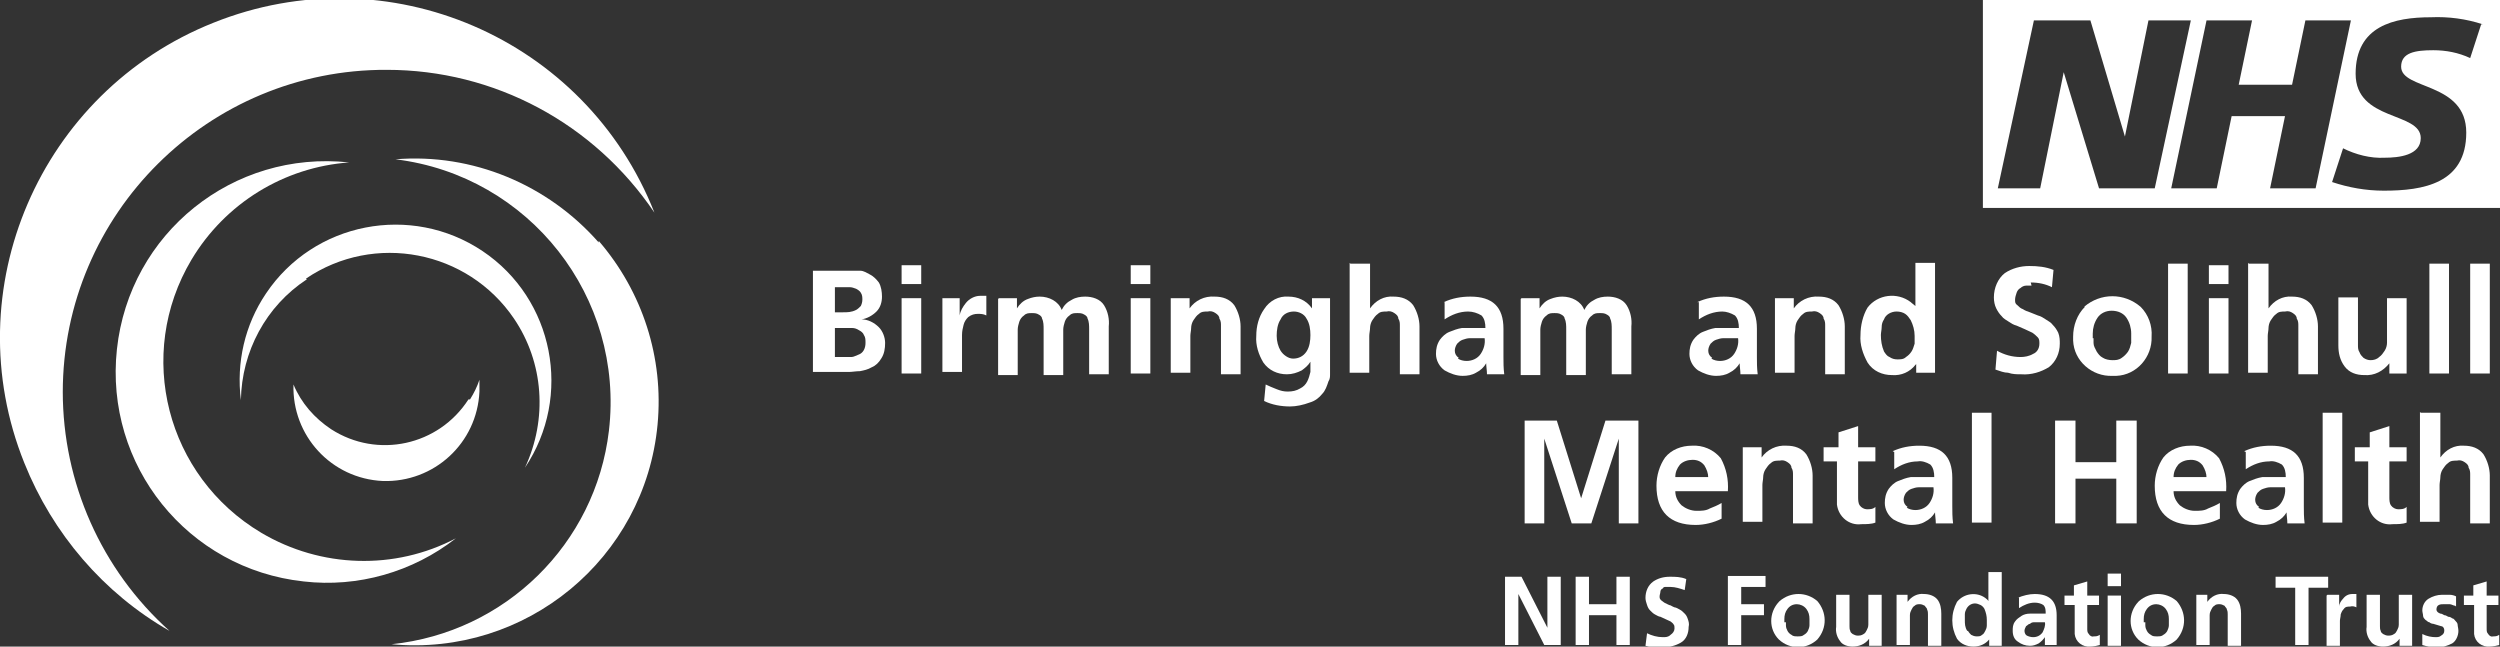 <?xml version="1.0" encoding="UTF-8"?> <svg xmlns="http://www.w3.org/2000/svg" id="Group_34" version="1.1" viewBox="0 0 318.6 82.4"><rect x="0" y="0" width="318.6" height="82.4" fill="#333333" stroke="none"/><defs><style> .st0 { fill: #fff; } </style></defs><path id="Path_20" class="st0" d="M318.6,0h-65.9v26.5h65.9V0ZM279.2,2.6l-4.6,21.4h-7.1l-4.5-14.8h0l-3,14.8h-5.4l4.6-21.4h7.2l4.4,14.8h0l3-14.8h5.4ZM299.6,2.6l-4.5,21.4h-5.8l1.9-9.2h-6.8l-1.9,9.2h-5.8l4.5-21.4h5.8l-1.7,8.2h6.8l1.7-8.2h5.7ZM316.2,3.1l-1.4,4.3c-1.5-.7-3.1-1-4.7-1-2.3,0-4.1.3-4.1,2.1,0,3,8.3,1.9,8.3,8.4s-5.5,7.4-10.5,7.4c-2.3,0-4.5-.4-6.6-1.1l1.4-4.3c1.6.8,3.5,1.3,5.3,1.2,1.8,0,4.6-.3,4.6-2.5,0-3.4-8.3-2.1-8.3-8.2s4.9-7.2,9.6-7.2c2.2-.1,4.5.2,6.6.9"></path><g id="Group_30"><path id="Path_21" class="st0" d="M106.3,45.5h1.2c.3,0,.6,0,1,0,.3,0,.6-.2.9-.3.6-.2.9-.8.9-1.5,0-.4,0-.7-.2-1-.1-.3-.4-.5-.6-.6-.3-.2-.6-.3-.9-.3-.3,0-.7,0-1,0h-1.2v3.8ZM106.3,39.8h1.1c.6,0,1.1,0,1.7-.3.2-.1.4-.3.6-.5.1-.2.2-.5.2-.8,0-.3,0-.6-.2-.9-.1-.2-.4-.4-.6-.5-.3-.1-.5-.2-.8-.2-.3,0-.6,0-.9,0h-1v3.2ZM103.6,34.5h4.6c.5,0,.9,0,1.4,0,.5,0,.9.3,1.3.5.4.2.8.6,1.1,1,.3.5.4,1.2.4,1.8,0,.7-.2,1.4-.7,1.9-.5.5-1.2.9-1.9,1h0c.8,0,1.6.4,2.2,1,.5.5.8,1.3.8,2,0,.7-.1,1.4-.5,2-.3.5-.7.9-1.2,1.1-.5.3-1,.4-1.5.5-.5,0-1,.1-1.4.1h-4.6v-13.1Z"></path><path id="Path_22" class="st0" d="M114.9,38h2.5v9.6h-2.5v-9.6ZM114.9,33.8h2.5v2.4h-2.5v-2.4Z"></path><path id="Path_23" class="st0" d="M120.1,38h2.2v2.2h0c.1-.6.4-1.1.8-1.6.4-.5,1.1-.9,1.8-.9.3,0,.5,0,.8,0v2.5c-.4-.2-.7-.2-1.1-.2-.4,0-.8.1-1.2.4-.3.3-.5.6-.6,1-.1.4-.2.8-.2,1.3,0,.4,0,.8,0,1.2v3.5h-2.5v-9.6Z"></path><path id="Path_24" class="st0" d="M127.3,38h2.3v1.3h0c.3-.5.8-1,1.4-1.2.5-.2,1-.3,1.5-.3,1.2,0,2.4.6,2.8,1.7.3-.6.7-1,1.3-1.3.5-.3,1.1-.4,1.7-.4.9,0,1.9.3,2.4,1.1.5.8.7,1.8.6,2.7v6.1h-2.5v-5.7c0-.5,0-1-.2-1.4,0-.2-.2-.4-.4-.5-.3-.2-.6-.2-.9-.2-.4,0-.7,0-1,.3-.3.2-.5.5-.6.8-.1.3-.2.7-.2,1,0,.4,0,.7,0,1.1v4.7h-2.5v-5.8c0-.5,0-1-.2-1.4,0-.2-.2-.4-.4-.5-.3-.2-.6-.2-.9-.2-.4,0-.7,0-1,.3-.3.2-.5.5-.6.8-.1.3-.2.7-.2,1,0,.4,0,.7,0,1.1v4.7h-2.5v-9.7Z"></path><path id="Path_25" class="st0" d="M144.1,38h2.5v9.6h-2.5v-9.6ZM144.1,33.8h2.5v2.4h-2.5v-2.4Z"></path><path id="Path_26" class="st0" d="M149.2,38h2.4v1.3h0c.7-1,1.9-1.6,3.2-1.5,1,0,1.9.3,2.5,1.1.5.8.8,1.8.8,2.7v6.1h-2.5v-5.2c0-.3,0-.6,0-1,0-.3,0-.6-.2-.9,0-.3-.2-.5-.5-.7-.3-.2-.6-.3-1-.2-.4,0-.8,0-1.1.3-.3.2-.5.5-.7.8-.2.3-.3.7-.3,1,0,.3-.1.7-.1,1v4.7h-2.5v-9.7Z"></path><path id="Path_27" class="st0" d="M166.5,44.8c.4-.6.5-1.4.5-2.1,0-.7-.1-1.5-.5-2.1-.3-.6-1-.9-1.6-.9-.7,0-1.4.3-1.7,1-.4.6-.5,1.4-.5,2.1,0,.7.2,1.4.5,1.9.2.3.4.5.7.7.3.2.6.3.9.3.7,0,1.3-.3,1.7-.9M169.5,38v8.7c0,.3,0,.6,0,1,0,.3,0,.6-.2.9-.2.6-.4,1.2-.8,1.6-.4.5-.9.9-1.6,1.1-.8.3-1.7.5-2.5.5-1.1,0-2.3-.2-3.3-.7l.2-2.1c.4.2.9.4,1.4.6.5.2.9.3,1.4.3.6,0,1.1-.1,1.6-.4.4-.2.7-.5.9-.9.2-.4.3-.8.4-1.2,0-.4,0-.9,0-1.3h0c-.3.5-.7.8-1.1,1.1-.6.3-1.2.5-1.9.5-1.2,0-2.3-.5-3-1.5-.6-1-1-2.2-.9-3.4,0-1.2.3-2.4,1-3.4.7-1.1,1.9-1.7,3.1-1.6,1.2,0,2.3.5,3,1.5h0v-1.3h2.4Z"></path><path id="Path_28" class="st0" d="M172.1,33.6h2.5v5.7h0c.7-1,1.8-1.6,3-1.5,1,0,1.9.3,2.5,1.1.5.8.8,1.8.8,2.7v6.1h-2.5v-5.2c0-.3,0-.6,0-1,0-.3,0-.6-.2-.9,0-.3-.2-.5-.5-.7-.3-.2-.6-.3-1-.2-.4,0-.8,0-1.1.3-.3.2-.5.5-.7.8-.2.3-.3.7-.3,1,0,.3-.1.7-.1,1v4.7h-2.5v-14Z"></path><path id="Path_29" class="st0" d="M185.8,45.7c.3.2.7.3,1.1.3.7,0,1.4-.3,1.8-.9.4-.6.6-1.3.5-2h-1.5c-.2,0-.3,0-.4,0-.3,0-.6.1-.9.2-.3.1-.5.3-.7.5-.2.3-.3.6-.3.9,0,.4.2.7.5.9M184,38.5c1.1-.5,2.2-.7,3.4-.7,2.8,0,4.2,1.3,4.2,4.1v1.2c0,.9,0,1.7,0,2.4,0,.7,0,1.4.1,2.2h-2.2c0-.5-.1-1-.1-1.4h0c-.3.5-.7.9-1.3,1.2-.5.3-1.1.4-1.7.4-.8,0-1.6-.3-2.3-.7-.7-.5-1.1-1.3-1.1-2.1,0-.6.1-1.2.5-1.8.3-.4.7-.8,1.2-1,.5-.2,1-.4,1.6-.5.5,0,1.1,0,1.6,0h1.4c0-.6-.1-1.2-.5-1.6-.5-.3-1.1-.5-1.7-.5-1.1,0-2.1.4-3,1v-2.2Z"></path><path id="Path_30" class="st0" d="M193.9,38h2.3v1.3h0c.3-.5.8-1,1.4-1.2.5-.2,1-.3,1.5-.3,1.2,0,2.4.6,2.8,1.7.3-.6.7-1,1.3-1.3.5-.3,1.1-.4,1.7-.4.9,0,1.9.3,2.4,1.1.5.8.7,1.8.6,2.7v6.1h-2.5v-5.7c0-.5,0-1-.2-1.4,0-.2-.2-.4-.4-.5-.3-.2-.6-.2-.9-.2-.4,0-.7,0-1,.3-.3.2-.5.5-.6.8-.1.3-.2.7-.2,1,0,.4,0,.7,0,1.1v4.7h-2.5v-5.8c0-.5,0-1-.2-1.4,0-.2-.2-.4-.4-.5-.3-.2-.6-.2-.9-.2-.4,0-.7,0-1,.3-.3.2-.5.5-.6.8-.1.3-.2.7-.2,1,0,.4,0,.7,0,1.1v4.7h-2.5v-9.7Z"></path><path id="Path_31" class="st0" d="M218.1,45.7c.3.2.7.3,1.1.3.7,0,1.4-.3,1.8-.9.4-.6.6-1.3.5-2h-1.5c-.2,0-.3,0-.4,0-.3,0-.6.1-.9.2-.3.1-.5.3-.7.5-.2.3-.3.6-.3.9,0,.4.2.7.5.9M216.3,38.5c1.1-.5,2.2-.7,3.4-.7,2.8,0,4.2,1.3,4.2,4.1v1.2c0,.9,0,1.7,0,2.4,0,.7,0,1.4.1,2.2h-2.2c0-.5-.1-1-.1-1.4h0c-.3.5-.7.9-1.3,1.2-.5.3-1.1.4-1.7.4-.8,0-1.6-.3-2.3-.7-.7-.5-1.1-1.3-1.1-2.1,0-.6.1-1.2.5-1.8.3-.4.7-.8,1.2-1,.5-.2,1-.4,1.6-.5.5,0,1.1,0,1.6,0h1.4c0-.6-.1-1.2-.5-1.6-.5-.3-1.1-.5-1.6-.5-1.1,0-2.1.4-3,1v-2.2Z"></path><path id="Path_32" class="st0" d="M226.2,38h2.4v1.3h0c.7-1,1.9-1.6,3.2-1.5,1,0,1.9.3,2.5,1.1.5.8.8,1.8.8,2.7v6.1h-2.5v-5.2c0-.3,0-.6,0-1,0-.3,0-.6-.2-.9,0-.3-.2-.5-.5-.7-.3-.2-.6-.3-1-.2-.4,0-.8,0-1.1.3-.3.2-.5.5-.7.8-.2.3-.3.7-.3,1,0,.3-.1.7-.1,1v4.7h-2.5v-9.6Z"></path><path id="Path_33" class="st0" d="M240.1,44.8c.2.3.4.6.7.7.3.2.6.3,1,.3.4,0,.8,0,1.1-.3.3-.2.5-.4.7-.7.2-.3.3-.7.4-1,0-.3,0-.7,0-1,0-.7-.2-1.4-.5-2-.2-.3-.4-.6-.7-.8-.3-.2-.7-.3-1.1-.3-.7,0-1.4.4-1.6,1-.2.3-.3.6-.3,1,0,.3-.1.7-.1,1,0,.7.1,1.4.4,2.1M244.1,46.5h0c-.7.9-1.8,1.4-3,1.3-1.2,0-2.4-.5-3.1-1.6-.6-1.1-1-2.3-.9-3.5,0-1.2.3-2.5.9-3.5,1.3-1.7,3.8-2,5.5-.7.2.2.4.3.6.5h0v-5.5h2.5v14h-2.4v-1.1Z"></path><path id="Path_34" class="st0" d="M258.9,36.4c-.2,0-.5,0-.7,0-.2,0-.5.1-.7.3-.2.1-.4.3-.5.6-.1.3-.2.6-.2.9,0,.3,0,.5.3.7.2.2.4.4.7.5.3.2.6.3.9.4.3.1.7.3,1,.4.4.1.7.3,1,.5.3.2.7.4.9.7.3.3.5.6.7,1,.2.5.2,1,.2,1.4,0,1.2-.5,2.3-1.4,3-1,.6-2.2,1-3.5.9-.6,0-1.1,0-1.7-.2-.5,0-1-.2-1.6-.4l.2-2.4c.9.5,1.9.8,3,.8.5,0,1.1-.1,1.6-.4.5-.2.8-.7.8-1.3,0-.3,0-.6-.2-.8-.2-.2-.4-.4-.7-.6-.6-.3-1.3-.6-2-.9-.4-.1-.7-.3-1-.5-.3-.2-.7-.4-.9-.7-.3-.3-.5-.6-.7-1-.2-.4-.3-.9-.3-1.4,0-1.2.5-2.4,1.4-3.1.9-.6,2-.9,3.1-.9,1.1,0,2.1.1,3.1.5l-.2,2.2c-.8-.4-1.7-.6-2.7-.6"></path><path id="Path_35" class="st0" d="M266.8,43.1c0,.2,0,.4,0,.6,0,.4.2.7.4,1.1.2.3.4.6.8.8.3.2.8.3,1.2.3.4,0,.8,0,1.2-.3.3-.2.6-.5.8-.8.2-.3.3-.7.4-1.1,0-.4,0-.8,0-1.2,0-.7-.2-1.4-.6-2-.4-.6-1.1-.9-1.9-.9-.7,0-1.4.3-1.8.9-.4.6-.6,1.3-.6,2,0,.2,0,.4,0,.6M265.6,39.1c2.1-1.8,5.1-1.8,7.2,0,1,1,1.5,2.4,1.4,3.8.1,2.6-1.9,4.9-4.5,5-.2,0-.4,0-.5,0-2.6.1-4.9-1.9-5-4.5,0-.2,0-.3,0-.5,0-1.4.5-2.8,1.5-3.8"></path><rect id="Rectangle_1552" class="st0" x="276.3" y="33.6" width="2.5" height="14"></rect><path id="Path_36" class="st0" d="M281.5,38h2.5v9.6h-2.5v-9.6ZM281.5,33.8h2.5v2.4h-2.5v-2.4Z"></path><path id="Path_37" class="st0" d="M286.6,33.6h2.5v5.7h0c.7-1,1.8-1.6,3-1.5,1,0,1.9.3,2.5,1.1.5.8.8,1.8.8,2.7v6.1h-2.5v-5.2c0-.3,0-.6,0-1,0-.3,0-.6-.2-.9,0-.3-.2-.5-.5-.7-.3-.2-.6-.3-1-.2-.4,0-.8,0-1.1.3-.3.2-.5.5-.7.8-.2.3-.3.7-.3,1,0,.3-.1.7-.1,1v4.7h-2.5v-14Z"></path><path id="Path_38" class="st0" d="M306.9,47.6h-2.4v-1.3h0c-.8,1-1.9,1.6-3.2,1.5-1,0-1.9-.3-2.5-1.1-.6-.8-.8-1.7-.8-2.7v-6.1h2.5v5.2c0,.1,0,.3,0,.4,0,.1,0,.3,0,.5,0,.3,0,.6.2.9.1.3.3.5.5.7.3.2.6.3.9.3.4,0,.8-.1,1.1-.4.3-.2.5-.5.7-.8.2-.3.3-.7.3-1,0-.3,0-.7,0-1v-4.7h2.5v9.6Z"></path><rect id="Rectangle_1554" class="st0" x="309.6" y="33.6" width="2.5" height="14"></rect><rect id="Rectangle_1555" class="st0" x="314.8" y="33.6" width="2.5" height="14"></rect><path id="Path_39" class="st0" d="M194.2,53.6h4.2l3.1,9.9h0l3.1-9.9h4.2v13.1h-2.5v-10.8h0l-3.5,10.8h-2.5l-3.5-10.8h0v10.8h-2.5v-13.1Z"></path><path id="Path_40" class="st0" d="M217.7,60.9c0-.6-.2-1.1-.5-1.6-.4-.5-.9-.7-1.5-.7-.6,0-1.2.2-1.6.6-.4.5-.6,1-.6,1.6h4.3ZM219.4,66.1c-1,.5-2.2.8-3.3.8-3.3,0-5-1.7-5-5,0-1.3.4-2.6,1.1-3.6.8-1,2.1-1.5,3.4-1.5,1.4-.1,2.8.5,3.7,1.6.7,1.3,1,2.7.9,4.2h-6.7c0,.7.3,1.3.8,1.8.5.4,1.2.7,1.9.7.6,0,1.2,0,1.7-.3.5-.2,1-.4,1.5-.7v2.1Z"></path><path id="Path_41" class="st0" d="M222.1,57h2.4v1.3h0c.7-1,1.9-1.6,3.2-1.5,1,0,1.9.3,2.5,1.1.5.8.8,1.8.8,2.7v6.1h-2.5v-5.2c0-.3,0-.6,0-1,0-.3,0-.6-.2-.9,0-.3-.2-.5-.5-.7-.3-.2-.6-.3-1-.2-.4,0-.8,0-1.1.3-.3.2-.5.5-.7.8-.2.3-.3.7-.3,1,0,.3-.1.7-.1,1v4.7h-2.5v-9.6Z"></path><path id="Path_42" class="st0" d="M234.3,58.8h-1.9v-1.8h1.9v-1.9l2.5-.8v2.7h2.2v1.8h-2.2v4.5c0,.4,0,.8.2,1.1.2.3.6.5.9.5.4,0,.8,0,1.1-.3v2c-.5.2-1.2.2-1.8.2-1.5.2-2.9-.9-3.1-2.5,0-.2,0-.4,0-.7v-4.9Z"></path><path id="Path_43" class="st0" d="M243,64.7c.3.2.7.3,1.1.3.7,0,1.4-.3,1.8-.9.4-.6.6-1.3.5-2h-1.5c-.2,0-.3,0-.4,0-.3,0-.6.1-.9.2-.3.1-.5.3-.7.5-.2.3-.3.6-.3.9,0,.4.2.7.5.9M241.2,57.5c1.1-.5,2.2-.7,3.4-.7,2.8,0,4.2,1.3,4.2,4.1v1.2c0,.9,0,1.7,0,2.4,0,.7,0,1.4.1,2.2h-2.2c0-.5-.1-1-.1-1.4h0c-.3.5-.7.9-1.3,1.2-.5.3-1.1.4-1.7.4-.8,0-1.6-.3-2.3-.7-.7-.5-1.1-1.3-1.1-2.1,0-.6.1-1.2.5-1.8.3-.4.7-.8,1.2-1,.5-.2,1-.4,1.6-.5.5,0,1.1,0,1.6,0h1.4c0-.6-.1-1.2-.5-1.6-.5-.3-1.1-.5-1.6-.4-1.1,0-2.1.4-3,1v-2.2Z"></path><rect id="Rectangle_1557" class="st0" x="251.3" y="52.6" width="2.5" height="14"></rect><path id="Path_44" class="st0" d="M261.9,53.6h2.6v5.3h5.2v-5.3h2.6v13.1h-2.6v-5.7h-5.2v5.7h-2.6v-13.1Z"></path><path id="Path_45" class="st0" d="M281.2,60.9c0-.6-.2-1.1-.5-1.6-.4-.5-.9-.7-1.5-.7-.6,0-1.2.2-1.6.6-.4.5-.6,1-.6,1.6h4.3ZM282.9,66.1c-1,.5-2.2.8-3.3.8-3.3,0-5-1.7-5-5,0-1.3.4-2.6,1.1-3.6.8-1,2.1-1.5,3.4-1.5,1.4-.1,2.8.5,3.7,1.6.7,1.3,1,2.7.9,4.2h-6.7c0,.7.3,1.3.8,1.8.5.4,1.2.7,1.9.7.6,0,1.2,0,1.7-.3.5-.2,1-.4,1.5-.7v2.1Z"></path><path id="Path_46" class="st0" d="M287.8,64.7c.3.2.7.3,1.1.3.7,0,1.4-.3,1.8-.9.4-.6.6-1.3.5-2h-1.5c-.2,0-.3,0-.4,0-.3,0-.6.1-.9.2-.3.1-.5.3-.7.5-.2.3-.3.6-.3.9,0,.4.2.7.5.9M286,57.5c1.1-.5,2.2-.7,3.4-.7,2.8,0,4.2,1.3,4.2,4.1v1.2c0,.9,0,1.7,0,2.4,0,.7,0,1.4.1,2.2h-2.2c0-.5-.1-1-.1-1.4h0c-.3.5-.7.9-1.3,1.2-.5.3-1.1.4-1.7.4-.8,0-1.6-.3-2.3-.7-.7-.5-1.1-1.3-1.1-2.1,0-.6.1-1.2.5-1.8.3-.4.7-.8,1.2-1,.5-.2,1-.4,1.6-.5.5,0,1.1,0,1.6,0h1.4c0-.6-.1-1.2-.5-1.6-.5-.3-1.1-.5-1.6-.4-1.1,0-2.1.4-3,1v-2.2Z"></path><rect id="Rectangle_1559" class="st0" x="296" y="52.6" width="2.5" height="14"></rect><path id="Path_47" class="st0" d="M302,58.8h-1.9v-1.8h1.9v-1.9l2.5-.8v2.7h2.2v1.8h-2.2v4.5c0,.4,0,.8.2,1.1.2.3.6.5.9.5.4,0,.8,0,1.1-.3v2c-.5.2-1.2.2-1.8.2-1.5.2-2.9-.9-3.1-2.5,0-.2,0-.4,0-.7v-4.9Z"></path><path id="Path_48" class="st0" d="M308.5,52.6h2.5v5.7h0c.7-1,1.8-1.6,3-1.5,1,0,1.9.3,2.5,1.1.5.8.8,1.8.8,2.7v6.1h-2.5v-5.2c0-.3,0-.6,0-1,0-.3,0-.6-.2-.9,0-.3-.2-.5-.5-.7-.3-.2-.6-.3-1-.2-.4,0-.8,0-1.1.3-.3.2-.5.5-.7.8-.2.3-.3.7-.3,1,0,.3-.1.7-.1,1v4.7h-2.5v-14Z"></path></g><g id="Group_31"><path id="Path_49" class="st0" d="M197.2,73.5v6.5h0l-3.3-6.5h-2.1v8.7h1.7v-6.5h0l3.3,6.5h2.1v-8.7h-1.7Z"></path><path id="Path_50" class="st0" d="M206,73.5v3.5h-3.5v-3.5h-1.7v8.7h1.7v-3.8h3.5v3.8h1.7v-8.7h-1.8Z"></path><path id="Path_51" class="st0" d="M212.7,74.8c-.2,0-.3,0-.4,0-.2,0-.3,0-.4.2-.1,0-.3.2-.3.4,0,.2-.1.4-.1.6,0,.2,0,.3.2.5.1.1.3.2.4.3.2.1.4.2.6.3.2,0,.4.2.7.3.2,0,.5.2.7.3.2.1.4.3.6.5.2.2.3.4.4.7.1.3.2.6.1,1,0,.8-.3,1.6-1,2-.7.4-1.5.6-2.3.6-.4,0-.8,0-1.1,0-.3,0-.7-.1-1.1-.2l.2-1.6c.6.3,1.3.5,2,.5.4,0,.7,0,1-.3.3-.2.5-.5.5-.8,0-.2,0-.4-.1-.5-.1-.2-.3-.3-.4-.4-.4-.2-.9-.4-1.3-.6-.2,0-.5-.2-.7-.3-.2-.1-.4-.3-.6-.5-.2-.2-.3-.4-.4-.7-.1-.3-.2-.6-.2-.9,0-.8.3-1.6,1-2.1.6-.4,1.3-.6,2.1-.6.7,0,1.4,0,2.1.3l-.2,1.4c-.6-.2-1.2-.4-1.8-.4"></path><path id="Path_52" class="st0" d="M220.2,73.5v8.7h1.7v-3.8h2.9v-1.4h-2.9v-2.2h3.1v-1.4h-4.8Z"></path><path id="Path_53" class="st0" d="M227.6,79.3c0,.1,0,.3,0,.4,0,.3.1.5.2.7.1.2.3.4.5.5.2.2.5.2.8.2.3,0,.6,0,.8-.2.2-.1.4-.3.5-.5.1-.2.2-.5.2-.7,0-.3,0-.5,0-.8,0-.5-.1-.9-.4-1.3-.3-.4-.8-.6-1.2-.6-.5,0-.9.2-1.2.6-.3.4-.4.8-.4,1.3,0,.1,0,.3,0,.4M226.8,76.6c1.4-1.2,3.4-1.2,4.8,0,1.2,1.4,1.3,3.4,0,4.9-1.4,1.3-3.5,1.3-4.9,0-1.3-1.3-1.3-3.4,0-4.8"></path><path id="Path_54" class="st0" d="M239.8,82.3h-1.6v-.9h0c-.5.7-1.3,1-2.1,1-.6,0-1.3-.2-1.6-.7-.4-.5-.6-1.2-.5-1.8v-4.1h1.7v3.4c0,0,0,.2,0,.3,0,0,0,.2,0,.3,0,.2,0,.4.1.6,0,.2.2.3.3.4.2.1.4.2.6.2.3,0,.5,0,.8-.2.2-.1.3-.3.4-.5.1-.2.2-.4.2-.7,0-.2,0-.4,0-.7v-3.1h1.7v6.4Z"></path><path id="Path_55" class="st0" d="M241.5,75.8h1.6v.9h0c.5-.7,1.3-1.1,2.1-1,.6,0,1.3.2,1.7.7.4.5.5,1.2.5,1.8v4.1h-1.7v-3.4c0-.2,0-.4,0-.6,0-.2,0-.4-.1-.6,0-.2-.2-.3-.3-.5-.2-.1-.4-.2-.6-.2-.3,0-.5,0-.7.2-.2.1-.3.3-.4.5-.1.2-.2.4-.2.7,0,.2,0,.5,0,.7v3.1h-1.7v-6.4Z"></path><path id="Path_56" class="st0" d="M250.8,80.4c.1.2.3.4.4.5.2.1.4.2.7.2.3,0,.5,0,.7-.2.2-.1.3-.3.4-.5.1-.2.2-.4.2-.7,0-.2,0-.5,0-.7,0-.5-.1-.9-.3-1.4-.1-.2-.3-.4-.5-.5-.2-.1-.5-.2-.7-.2-.5,0-.9.3-1.1.7-.1.2-.2.4-.2.7,0,.2,0,.5,0,.7,0,.5,0,.9.3,1.4M253.5,81.5h0c-.5.6-1.2.9-2,.9-.8,0-1.6-.3-2.1-1-.8-1.5-.8-3.2,0-4.7.9-1.1,2.5-1.3,3.6-.5.1.1.3.2.4.4h0v-3.7h1.7v9.4h-1.6v-.7Z"></path><path id="Path_57" class="st0" d="M258.3,81c.2.1.5.2.8.2.5,0,.9-.2,1.2-.6.2-.4.4-.9.3-1.3h-1c-.1,0-.2,0-.3,0-.2,0-.4,0-.6.2-.2,0-.3.2-.5.3-.1.2-.2.4-.2.6,0,.2.1.5.3.6M257.1,76.2c.7-.3,1.5-.5,2.2-.5,1.9,0,2.8.9,2.8,2.7v.8c0,.6,0,1.2,0,1.6,0,.5,0,1,0,1.4h-1.5c0-.3,0-.6,0-1h0c-.2.3-.5.6-.8.8-.4.2-.7.3-1.1.3-.6,0-1.1-.2-1.5-.5-.5-.3-.7-.8-.7-1.4,0-.4,0-.8.3-1.2.2-.3.5-.5.8-.7.3-.2.7-.3,1.1-.3.4,0,.7,0,1.1,0h.9c0-.4,0-.8-.3-1.1-.3-.2-.7-.3-1.1-.3-.7,0-1.4.3-2,.7v-1.4Z"></path><path id="Path_58" class="st0" d="M264.3,77.1h-1.2v-1.2h1.2v-1.3l1.7-.5v1.8h1.5v1.2h-1.5v3c0,.3,0,.5.2.7.1.2.4.4.6.3.3,0,.5,0,.8-.2v1.3c-.4.1-.8.2-1.2.2-1,.1-1.9-.6-2-1.6,0-.1,0-.3,0-.4v-3.3Z"></path><path id="Path_59" class="st0" d="M268.6,82.3h1.7v-6.4h-1.7v6.4ZM268.6,74.7h1.7v-1.6h-1.7v1.6Z"></path><path id="Path_60" class="st0" d="M273.4,79.3c0,.1,0,.3,0,.4,0,.3.1.5.2.7.1.2.3.4.5.5.2.2.5.2.8.2.3,0,.6,0,.8-.2.2-.1.4-.3.5-.5.1-.2.2-.5.2-.7,0-.3,0-.5,0-.8,0-.5-.1-.9-.4-1.3-.3-.4-.8-.6-1.2-.6-.5,0-.9.2-1.2.6-.3.4-.4.8-.4,1.3,0,.1,0,.3,0,.4M272.6,76.6c1.4-1.2,3.4-1.2,4.8,0,1.2,1.4,1.3,3.4,0,4.9-1.4,1.3-3.5,1.3-4.9,0-1.3-1.3-1.3-3.4,0-4.8"></path><path id="Path_61" class="st0" d="M279.7,75.8h1.6v.9h0c.5-.7,1.3-1.1,2.1-1,.6,0,1.3.2,1.7.7.4.5.5,1.2.5,1.8v4.1h-1.7v-3.4c0-.2,0-.4,0-.6,0-.2,0-.4-.1-.6,0-.2-.2-.3-.3-.5-.2-.1-.4-.2-.6-.2-.3,0-.5,0-.7.2-.2.1-.3.3-.4.5-.1.2-.2.4-.2.7,0,.2,0,.5,0,.7v3.1h-1.7v-6.4Z"></path><path id="Path_62" class="st0" d="M290,73.5v1.4h2.5v7.3h1.7v-7.3h2.5v-1.4h-6.7Z"></path><path id="Path_63" class="st0" d="M296.6,75.8h1.5v1.5h0c0-.4.3-.8.5-1,.3-.4.7-.6,1.2-.6.2,0,.3,0,.5,0v1.7c-.2-.1-.5-.2-.8-.1-.3,0-.6,0-.8.3-.2.2-.3.4-.4.7,0,.3-.1.6-.1.8,0,.3,0,.6,0,.8v2.4h-1.7v-6.4Z"></path><path id="Path_64" class="st0" d="M307.4,82.3h-1.6v-.9h0c-.5.7-1.3,1-2.1,1-.6,0-1.3-.2-1.6-.7-.4-.5-.6-1.2-.5-1.8v-4.1h1.7v3.4c0,0,0,.2,0,.3,0,0,0,.2,0,.3,0,.2,0,.4.1.6,0,.2.2.3.3.4.2.1.4.2.6.2.3,0,.5,0,.8-.2.2-.1.3-.3.4-.5.1-.2.2-.4.2-.7,0-.2,0-.4,0-.7v-3.1h1.7v6.4Z"></path><path id="Path_65" class="st0" d="M312.9,77.2c-.2,0-.5-.2-.7-.2-.3,0-.5,0-.8,0-.2,0-.4,0-.6.1-.2.1-.3.3-.3.6,0,.2.2.4.5.5.2,0,.3.1.5.2.2,0,.3.1.5.2.2,0,.4.1.5.2.2,0,.3.2.4.3.1.1.3.3.3.5,0,.2.1.5.1.8,0,.6-.3,1.3-.8,1.6-.6.3-1.2.5-1.9.5-.6,0-1.3-.1-1.9-.3v-1.4c.6.3,1.2.4,1.7.4.2,0,.5,0,.7-.2.2-.1.4-.3.4-.6,0-.1,0-.3-.1-.4,0-.1-.2-.2-.3-.2-.3-.1-.7-.2-1-.3-.2,0-.4-.1-.5-.2-.2,0-.3-.2-.5-.3-.1-.1-.3-.3-.3-.5,0-.2-.1-.5-.1-.7,0-.6.3-1.2.8-1.5.5-.3,1.1-.5,1.7-.5.3,0,.7,0,1,0,.3,0,.6.1.8.2v1.3Z"></path><path id="Path_66" class="st0" d="M315.2,77.1h-1.2v-1.2h1.2v-1.3l1.7-.5v1.8h1.5v1.2h-1.5v3c0,.3,0,.5.2.7.1.2.4.4.6.3.3,0,.5,0,.8-.2v1.3c-.4.1-.8.2-1.2.2-1,.1-1.9-.6-2-1.6,0-.1,0-.3,0-.4v-3.3Z"></path></g><g><path id="Path_67" class="st0" d="M8,50c0-22.8,18.6-41.2,41.3-41.1,13.7,0,26.4,6.8,34.1,18.2C74.6,4.8,49.4-6,27.2,2.9,5.1,11.7-5.8,36.9,3.1,59c3.6,9,10.1,16.6,18.5,21.4-8.7-7.8-13.6-18.9-13.6-30.5"></path><path id="Path_68" class="st0" d="M76.3,30.9c-6.5-7.4-16.1-11.4-25.9-10.6,17.1,2.1,29.2,17.6,27.2,34.6-1.7,14.4-13.2,25.7-27.7,27.2,17.1,1.6,32.3-10.9,33.9-28,.8-8.5-1.9-16.9-7.5-23.4"></path><path id="Path_69" class="st0" d="M33.3,67.9c-12.1-7.2-16.1-22.7-8.9-34.8,4.3-7.2,11.8-11.8,20.1-12.4-14.8-1.6-28,9-29.6,23.8-1.6,14.8,9,28,23.8,29.6,6.9.8,13.9-1.2,19.4-5.5-7.8,4.1-17.2,3.8-24.8-.7"></path><path id="Path_70" class="st0" d="M39,35.5c8.7-5.9,20.6-3.6,26.5,5.1,3.8,5.6,4.3,12.8,1.4,19,6.1-9.1,3.7-21.5-5.4-27.6-9.1-6.1-21.5-3.7-27.6,5.4-2.7,4-3.8,8.8-3.2,13.6.1-6.2,3.2-12,8.4-15.4"></path><path id="Path_71" class="st0" d="M59.7,50.9c-3.8,5.9-11.6,7.6-17.5,3.8-2.1-1.4-3.8-3.3-4.8-5.7-.2,6.5,4.8,12,11.4,12.3,6.5.2,12-4.8,12.3-11.4,0-.5,0-1,0-1.5-.3.9-.7,1.7-1.2,2.5"></path></g></svg> 